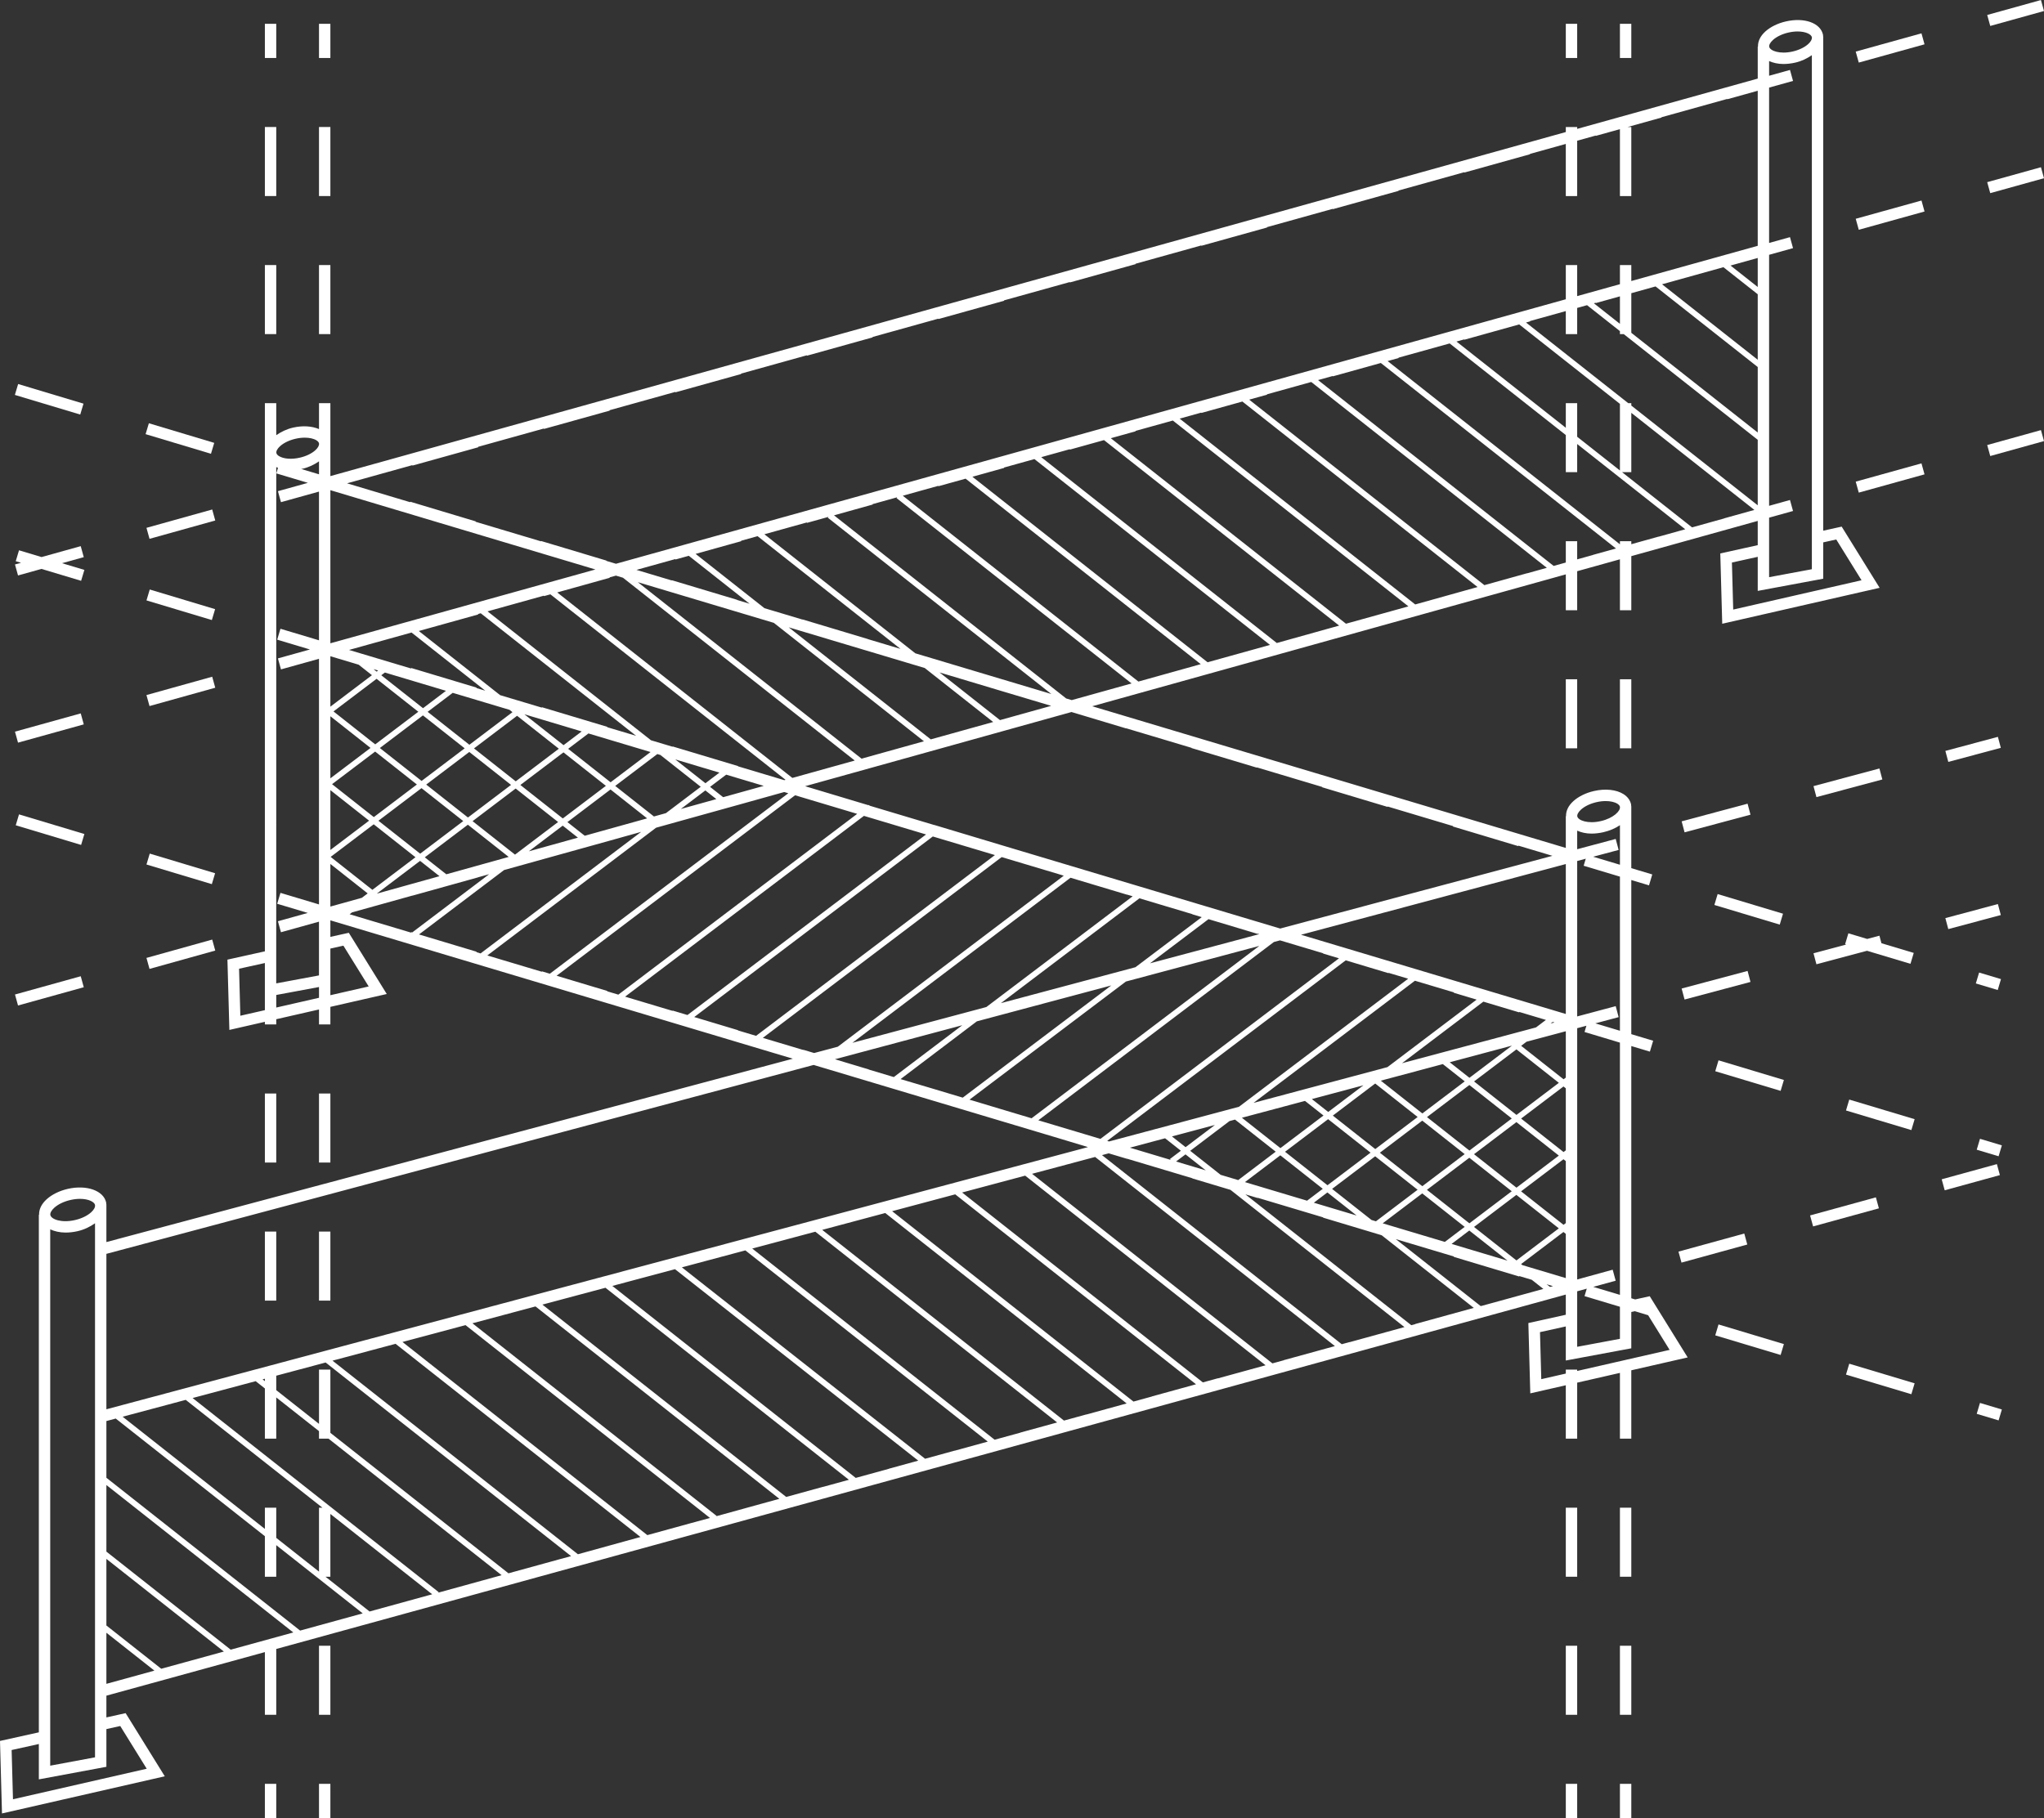 <?xml version="1.0" encoding="UTF-8"?> <svg xmlns="http://www.w3.org/2000/svg" width="462" height="411" viewBox="0 0 462 411" fill="none"><rect x="0" y="0" width="462" height="411" fill="#333333" stroke="none"/><g clip-path="url(#clip0_2108_1088)"><path d="M24.047 388.257V383.339L59.87 373.491V387.667H62.44V372.784L353.914 292.663V297.227L345.451 299.102L345.888 314.997L353.914 313.165V325.238H356.484V312.577L366.148 310.37V325.237H368.718V309.783L381.462 306.873L372.885 293.035L369.594 293.764L368.718 293.502V236.48L372.92 237.741L373.658 235.276L368.718 233.793V198.95L372.72 200.15L373.459 197.686L368.718 196.263V182.886C368.729 182.776 368.718 182.664 368.718 182.552V182.244H368.694C368.681 182.098 368.694 181.951 368.66 181.806C368.451 180.885 367.858 180.096 366.947 179.522C365.325 178.501 362.828 178.238 360.277 178.828C358.444 179.245 356.795 180.056 355.634 181.103C354.48 182.146 353.928 183.337 353.967 184.518H353.914V191.694L246.874 159.662L258.277 156.486L258.335 156.531L258.395 156.454L353.916 129.849V137.96H356.485V129.133L366.149 126.441V137.96H368.719V125.725L397.295 117.764V123.246L388.832 125.116L389.271 141.011L424.847 132.887L416.269 119.054L412.101 119.973V8.929C412.11 8.84 412.097 8.752 412.101 8.662V8.259H412.074C412.061 8.116 412.077 7.97 412.045 7.826C411.443 5.175 407.833 3.893 403.66 4.844C401.827 5.261 400.178 6.071 399.018 7.118C397.863 8.163 397.311 9.357 397.351 10.538H397.297V17.767L356.487 29.136V28.712H353.917V29.852L74.674 107.633V100.753C74.683 100.663 74.67 100.575 74.674 100.486V91.139H72.104V97.003C70.515 96.322 68.412 96.171 66.235 96.672C64.778 97.005 63.513 97.633 62.44 98.382V91.139H59.87V215.07L51.407 216.945L51.844 232.834L59.87 231.003V231.596H62.44V230.415L72.104 228.211V231.596H74.674V227.622L87.418 224.714L78.84 210.876L74.674 211.798V208.062L179.202 239.341L173.673 240.819L171.457 241.41L144.667 248.569L141.652 249.374L113.59 256.872L111.846 257.337L82.513 265.173L82.04 265.299L53.506 272.923L52.235 273.262L24.047 280.793V272.95C24.056 272.861 24.044 272.771 24.047 272.682V272.26H24.018C24.004 272.114 24.021 271.967 23.989 271.822C23.38 269.146 19.583 267.809 15.346 268.763C13.453 269.196 11.751 270.03 10.551 271.112C9.363 272.188 8.796 273.41 8.836 274.623H8.78V391.629L0 393.574L0.45 409.967L37.244 401.567L28.397 387.291L24.047 388.257ZM11.35 277.919C12.33 278.365 13.497 278.646 14.826 278.646C15.683 278.646 16.594 278.546 17.524 278.335C19.044 277.988 20.365 277.329 21.477 276.545V397.28L11.35 399.166V277.919ZM24.047 283.457L37.996 279.731L54.17 275.408L67.801 271.769L83.178 267.66L97.609 263.807L114.255 259.357L127.414 255.844L145.332 251.056L157.22 247.882L174.338 243.308L183.908 240.752L239.957 257.524L245.914 259.324L235.829 262.018L231.07 263.289L204.752 270.321L201.265 271.251L173.675 278.622L171.459 279.214L144.668 286.372L141.653 287.178L113.591 294.675L111.848 295.14L82.514 302.976L82.042 303.103L53.508 310.726L52.236 311.065L24.048 318.596L24.047 283.457ZM74.674 122.351V110.815L134.582 128.743L74.674 145.428V122.351ZM296.376 86.354L349.626 128.367L345.153 129.614L345.148 129.596L335.511 132.284L282.351 90.348L286.398 89.22L286.376 89.14L296.376 86.354ZM271.519 93.278L271.542 93.358L280.813 90.775L333.973 132.711L330.29 133.739L319.882 136.649L266.633 94.638L271.519 93.278ZM265.09 95.068L318.34 137.081L315.433 137.891L304.225 141.003L251.073 99.067L256.68 97.503L256.656 97.417L265.09 95.068ZM241.8 101.557L241.824 101.643L249.535 99.495L302.687 141.431L300.572 142.019L288.596 145.364L235.347 103.351L241.8 101.557ZM233.806 103.783L287.057 145.796L285.715 146.17L272.944 149.718L219.792 107.782L226.964 105.784L226.94 105.696L233.806 103.783ZM212.079 109.834L212.104 109.923L218.251 108.212L271.403 150.148L270.853 150.3L257.309 154.081L204.055 112.07L212.079 109.834ZM284.076 173.543L284.093 173.485L298.871 177.908L298.849 177.98L313.624 182.416L313.65 182.33L328.427 186.752L328.398 186.847L343.173 191.283L343.205 191.175L350.894 193.476L350.288 193.638L326.985 199.864L320.482 201.6L295.907 208.167L290.678 209.562L289.361 209.916L225.914 190.929L211.141 186.489L211.136 186.505L196.544 182.138L196.415 181.966L196.316 182.041L181.98 177.737L182.386 177.623L197.248 173.485L212.106 169.346L218.611 167.533L242.187 160.966L254.528 164.673L254.538 164.639L269.316 169.06L269.302 169.109L284.076 173.543ZM52.145 372.942L24.048 350.773V335.721L66.295 369.051L52.171 372.934L52.145 372.942ZM24.047 334.078V321.257L26.162 320.693L59.868 347.286V356.455H62.438V349.314L81.985 364.735L81.913 364.755L67.84 368.627L24.047 334.078ZM41.977 316.467L72.879 340.847H72.104V355.295L62.44 347.669V340.848H59.87V345.643L27.719 320.277L37.996 317.533L41.977 316.467ZM96.788 360.665L83.484 364.323L83.508 364.291L73.575 356.455H74.672V342.264L97.688 360.423L96.788 360.665ZM43.533 316.051L54.17 313.21L57.788 312.244L59.87 313.887V325.24H62.44V315.916L72.104 323.539V325.241H74.26L113.381 356.105L111.663 356.578L99.062 360.049L99.151 359.934L43.533 316.051ZM59.87 311.688V312.243L59.345 311.827L59.87 311.688ZM126.537 352.482L114.927 355.678L74.675 323.923V309.631H72.105V321.895L62.441 314.271V311.004L67.801 309.572L73.602 308.022L129.084 351.796L126.537 352.482ZM75.157 307.603L83.176 305.46L89.414 303.795L144.766 347.468L141.408 348.392L130.627 351.369L75.157 307.603ZM156.282 344.302L146.311 347.043L90.971 303.379L97.607 301.607L105.224 299.57L160.477 343.164L156.282 344.302ZM106.78 299.155L114.253 297.159L121.038 295.346L176.157 338.839L171.156 340.214L161.927 342.766L161.975 342.704L106.78 299.155ZM186.03 336.124L177.703 338.414L122.595 294.932L127.413 293.646L136.85 291.124L191.872 334.535L186.035 336.14L186.03 336.124ZM138.405 290.707L145.33 288.857L152.568 286.925L207.553 330.207L200.904 332.034L200.909 332.05L193.418 334.11L138.405 290.707ZM215.775 327.944L209.096 329.782L154.122 286.508L157.217 285.682L168.469 282.674L223.263 325.905L215.78 327.962L215.775 327.944ZM170.026 282.258L174.337 281.108L184.285 278.451L238.944 321.575L230.651 323.854L230.655 323.873L224.81 325.479L170.026 282.258ZM245.523 319.766L240.489 321.15L185.842 278.034L187.024 277.719L200.092 274.227L254.656 317.276L245.528 319.785L245.523 319.766ZM201.647 273.812L205.412 272.806L215.906 270.005L270.334 312.944L260.396 315.677L260.4 315.698L256.194 316.855L201.647 273.812ZM275.268 311.588L271.88 312.519L217.461 269.587L231.718 265.779L286.054 308.647L275.273 311.61L275.268 311.588ZM233.275 265.362L236.489 264.503L246.633 261.794L247.528 261.555L301.727 304.312L290.142 307.498L290.149 307.52L287.599 308.22L233.275 265.362ZM254.726 202.258L254.733 202.238L256.015 202.621L222.938 227.661L204.75 232.519L201.263 233.45L192.666 235.748L241.963 198.431L254.726 202.258ZM266.167 216.112L260.873 217.525L259.938 217.776L273.153 207.793L284.275 211.132L284.289 211.082L284.621 211.181L266.167 216.112ZM271.629 207.336L256.642 218.658L235.827 224.218L231.069 225.489L226.232 226.783L257.543 203.08L269.512 206.663L269.501 206.698L271.629 207.336ZM188.71 239.465L205.412 235.003L216.828 231.955L217.504 231.773L202.029 243.49L196.358 241.792L196.366 241.765L188.71 239.465ZM220.797 230.894L236.488 226.703L246.632 223.994L251.188 222.777L217.608 248.144L211.139 246.204L203.554 243.95L220.797 230.894ZM219.135 248.599L254.487 221.894L266.829 218.596L276.439 216.03L284.637 213.839L233.165 252.808L225.913 250.637L219.135 248.599ZM287.93 212.96L289.321 212.588L299.066 215.505L299.049 215.564L302.649 216.646L248.731 257.466L234.691 253.266L287.93 212.96ZM353.916 243.613L353.411 243.993L343.821 236.426L345.038 235.505L353.917 233.133L353.916 243.613ZM353.916 262.488V276.5L353.399 276.891L343.806 269.324L353.386 262.071L353.916 262.488ZM349.581 290.329L351.012 290.758L350.353 290.938L349.581 290.329ZM255.383 259.456L263.342 257.331L266.912 260.147L264.448 262.012L264.601 262.215L255.383 259.456ZM306.245 245.868L308.172 245.353L300.211 251.379L296.518 248.465L296.573 248.451L306.245 245.868ZM341.699 236.397L341.713 236.408L332.134 243.659L327.677 240.143L336.05 237.907L341.699 236.397ZM326.12 240.559L331.07 244.465L321.49 251.716L312.098 244.305L326.12 240.559ZM332.121 276.554L322.526 268.985L332.105 261.734L341.699 269.303L332.121 276.554ZM342.742 270.126L352.335 277.694L342.758 284.945L333.166 277.377L342.742 270.126ZM321.483 268.162L311.89 260.596L321.47 253.343L331.06 260.909L321.483 268.162ZM309.998 275.8L301.09 268.772L310.828 261.403L320.42 268.969L311 276.1L309.998 275.8ZM300.047 267.948L290.453 260.38L300.191 253.009L309.785 260.578L300.047 267.948ZM310.849 259.773L301.255 252.203L310.834 244.951L320.428 252.52L310.849 259.773ZM294.96 248.882L299.146 252.184L289.408 259.555L280.705 252.689L294.96 248.882ZM277.902 253.44L279.149 253.106L288.346 260.361L279.866 266.781L275.903 265.595L269.018 260.164L277.902 253.44ZM274.605 254.323L267.973 259.341L264.896 256.913L266.828 256.397L274.605 254.323ZM267.956 260.97L272.547 264.591L265.827 262.581L267.956 260.97ZM281.392 267.238L289.389 261.184L298.983 268.753L295.434 271.44L281.392 267.238ZM300.028 269.576L306.642 274.793L296.962 271.897L300.028 269.576ZM312.527 276.556L321.463 269.792L331.059 277.361L326.571 280.759L312.527 276.556ZM332.102 278.184L340.742 284.999L328.098 281.215L332.102 278.184ZM344.098 286.003L343.802 285.77L353.378 278.518L353.914 278.94V288.94L344.098 286.003ZM342.763 268.499L333.169 260.93L342.749 253.677L352.341 261.246L342.763 268.499ZM332.126 260.105L322.535 252.539L332.115 245.286L341.705 252.854L332.126 260.105ZM333.177 244.482L342.757 237.231L352.347 244.797L342.768 252.05L333.177 244.482ZM350.473 231.39L350.947 231.032L351.357 231.153L350.473 231.39ZM347.177 232.27L326.986 237.664L320.484 239.4L316.898 240.359L335.283 226.441L343.373 228.867L343.401 228.772L349.42 230.573L347.177 232.27ZM333.758 225.984L313.605 241.241L295.909 245.969L290.68 247.364L283.337 249.327L319.814 221.714L328.626 224.349L328.601 224.436L333.758 225.984ZM280.043 250.207L266.167 253.914L260.873 255.326L250.682 258.05L250.258 257.923L304.174 217.104L313.822 220L313.844 219.929L318.284 221.257L280.043 250.207ZM305.015 303.408L303.271 303.887L249.084 261.138L250.601 260.733L254.723 261.97L254.731 261.946L269.509 266.367L269.498 266.405L278.127 268.993L317.445 300.015L305.02 303.43L305.015 303.408ZM281.49 270.003L284.275 270.837L284.289 270.788L299.068 275.21L299.049 275.272L312.292 279.25L333.115 295.675L319.89 299.316L319.897 299.34L318.992 299.59L281.49 270.003ZM334.763 295.225L334.659 295.254L315.483 280.125L328.624 284.056L328.599 284.143L343.374 288.579L343.404 288.479L346.226 289.324L348.841 291.386L334.773 295.254L334.763 295.225ZM353.916 260.056L353.405 260.442L343.813 252.873L353.392 245.622L353.916 246.034V260.056ZM353.916 215.99V229.233L294.062 211.322L296.573 210.652L306.245 208.07L327.65 202.351L336.05 200.107L353.917 195.333L353.916 215.99ZM85.236 202.007L85.213 201.99L94.951 194.619L99.338 198.079L85.236 202.007ZM108.657 138.641L143.785 166.351L137.244 164.395L137.266 164.318L122.491 159.881L122.464 159.972L118.715 158.85L118.696 158.825L118.679 158.839L113.039 157.151L94.66 142.652L108.086 138.911L108.057 138.807L108.657 138.641ZM150.518 183.826L147.808 184.58L139.055 177.674L148.572 170.469L149.269 170.679L158.386 177.871L150.518 183.826ZM159.429 178.692L161.913 180.652L153.89 182.886L159.429 178.692ZM115.167 160.472L115.831 160.997L106.092 168.368L96.658 160.923L102.329 156.63L115.167 160.472ZM131.479 165.352L127.376 168.459L118.525 161.476L131.479 165.352ZM116.874 161.818L126.312 169.264L116.573 176.637L107.137 169.191L116.874 161.818ZM115.51 177.443L105.771 184.814L96.335 177.369L106.074 169.996L115.51 177.443ZM116.554 178.264L126.146 185.832L116.407 193.204L106.815 185.637L116.554 178.264ZM117.618 177.46L127.357 170.089L136.949 177.655L127.21 185.028L117.618 177.46ZM128.419 169.284L133.005 165.811L147.044 170.012L138.01 176.851L128.419 169.284ZM152.625 171.681L162.61 174.668L159.447 177.062L152.625 171.681ZM93.017 142.996L109.685 156.146L107.689 155.548L107.719 155.449L92.944 151.012L92.91 151.126L78.89 146.931L93.017 142.996ZM85.464 151.583L85.135 151.832L84.425 151.273L85.464 151.583ZM86.992 152.04L100.804 156.172L95.616 160.1L86.18 152.654L86.992 152.04ZM94.552 160.906L84.813 168.278L75.379 160.834L85.118 153.461L94.552 160.906ZM95.595 161.729L105.03 169.173L95.291 176.546L85.856 169.103L95.595 161.729ZM94.228 177.35L84.491 184.721L75.055 177.278L84.794 169.907L94.228 177.35ZM95.271 178.175L104.709 185.619L94.972 192.99L85.534 185.546L95.271 178.175ZM93.907 193.794L84.17 201.165L74.734 193.721L84.47 186.35L93.907 193.794ZM100.879 197.651L96.015 193.813L105.751 186.442L114.979 193.724L100.879 197.651ZM127.189 186.656L130.624 189.367L119.527 192.458L127.189 186.656ZM132.163 188.937L128.252 185.851L137.991 178.478L146.267 185.009L132.163 188.937ZM163.452 180.222L160.493 177.887L164.14 175.127L172.628 177.666L163.452 180.222ZM166.802 173.239L166.818 173.185L152.043 168.753L152.024 168.815L147.143 167.354L110.198 138.209L122.922 134.666L122.949 134.765L124.402 134.36L177.554 176.293L177.274 176.373L166.802 173.239ZM174.911 140.811L208.839 167.581L194.735 171.51L144.166 131.611L174.911 140.811ZM209.014 151.017L224.485 163.223L217.922 165.051L210.38 167.151L178.269 141.818L209.014 151.017ZM213.725 152.427L224.978 155.802L237.596 159.571L226.275 162.724L226.023 162.793L212.369 152.021L213.725 152.427ZM255.768 154.506L242.24 158.275L240.983 157.899L188.509 116.5L197.245 114.063L197.219 113.972L202.793 112.42L202.649 112.604L255.768 154.506ZM182.361 118.111L182.388 118.207L187.265 116.847L187.113 117.039L237.628 156.892L215.56 150.288L210.943 148.904L206.889 147.695L172.775 120.78L182.361 118.111ZM171.234 121.21L203.531 146.691L196.161 144.485L196.166 144.469L181.391 140.033L181.381 140.065L172.785 137.491L157.228 125.217L167.527 122.348L167.5 122.251L171.234 121.21ZM152.64 126.39L152.667 126.487L155.688 125.647L169.428 136.488L166.605 135.642L166.616 135.602L151.841 131.166L151.825 131.22L143.858 128.835L152.64 126.39ZM140.809 130.606L193.196 171.937L179.094 175.865L125.942 133.932L137.807 130.625L137.78 130.528L139.214 130.13L140.809 130.606ZM74.674 148.355L81.069 150.268L84.071 152.638L74.674 159.755V148.355ZM74.674 161.924L83.749 169.084L74.674 175.953V161.924ZM74.674 178.624L83.425 185.528L74.674 192.153V178.624ZM74.674 195.317L83.106 201.971L81.792 202.966L74.674 204.948V195.317ZM79.571 206.262L93.226 202.46L93.231 202.476L108.089 198.336L108.084 198.32L110.562 197.632L93.178 210.791L92.944 210.721L92.909 210.839L79.017 206.682L79.571 206.262ZM94.705 211.249L113.934 196.69L122.946 194.181L137.807 190.051L144.924 188.058L108.624 215.538L107.687 215.258L107.718 215.155L94.705 211.249ZM148.296 187.12L152.664 185.902L167.527 181.772L177.258 179.054L178.18 179.328L124.279 220.13L122.491 219.593L122.464 219.682L110.149 215.998L148.296 187.12ZM125.808 220.587L179.71 179.786L193.748 183.987L139.761 224.858L137.244 224.105L137.268 224.025L125.808 220.587ZM195.274 184.444L209.313 188.646L155.388 229.467L152.04 228.462L152.021 228.529L141.286 225.316L195.274 184.444ZM156.917 229.924L210.841 189.103L224.879 193.305L170.894 234.174L166.801 232.949L166.817 232.898L156.917 229.924ZM226.407 193.761L239.956 197.815L240.437 197.972L189.374 236.627L184.02 238.057L181.592 237.329L181.579 237.37L172.422 234.631L226.407 193.761ZM50.6 373.367L37.295 377.024L36.448 377.256L24.048 367.473V352.418L50.6 373.367ZM34.902 377.68L24.047 380.665V369.115L34.902 377.68ZM356.485 291.923L358.652 291.327L358.146 293.016L366.149 295.417V302.669L356.485 304.471V291.923ZM356.485 309.935V309.63H353.916V310.523L348.372 311.789L348.08 301.156L353.914 299.868V307.57L368.718 304.813V296.598L369.501 296.423L372.521 297.33L377.378 305.166L356.485 309.935ZM366.149 247.207V292.73L360.124 290.922L365.189 289.529L364.51 287.043L356.487 289.251V232.444L358.572 231.888L358.148 233.303L366.149 235.706V247.207ZM366.149 200.388V233.021L360.588 231.351L365.856 229.945L365.194 227.459L356.487 229.785V194.644L358.427 194.128L357.95 195.72L366.151 198.181L366.149 200.388ZM360.102 193.681L365.856 192.145L365.194 189.659L356.487 191.985V187.788C357.406 188.192 358.48 188.451 359.719 188.451C360.565 188.451 361.467 188.351 362.399 188.14C363.862 187.804 365.13 187.241 366.151 186.551V195.493L360.102 193.681ZM357.356 183.019C358.184 182.269 359.459 181.66 360.852 181.344C361.558 181.178 362.268 181.098 362.93 181.098C363.999 181.098 364.95 181.309 365.583 181.707C365.802 181.846 366.073 182.073 366.149 182.365V182.419C366.303 183.299 364.731 184.959 361.825 185.626C358.89 186.305 356.717 185.459 356.517 184.585C356.422 184.168 356.736 183.578 357.356 183.019ZM353.916 122.351V127.172L351.167 127.937L297.918 85.924L301.239 84.999L301.261 85.079L312.102 82.06L365.255 123.994L360.009 125.455L360.014 125.474L356.485 126.456V122.351H353.916ZM356.485 75.532V69.613L358.716 68.991L366.148 74.855V75.532H367.008L397.295 99.424V114.234L368.719 91.687V91.141H368.026L344.92 72.911L345.839 72.654L345.818 72.582L353.914 70.327V75.531L356.485 75.532ZM404.587 15.811L399.867 17.126V13.804C400.784 14.208 401.859 14.467 403.097 14.467C403.944 14.467 404.845 14.366 405.775 14.155C407.214 13.828 408.463 13.209 409.529 12.471V128.683L399.865 130.485V117.028L405.273 115.52L404.585 113.035L399.865 114.35V57.603L405.273 56.096L404.585 53.611L399.865 54.926V19.803L405.273 18.296L404.587 15.811ZM368.719 93.332L396.537 115.279L389.729 117.176L389.734 117.197L382.453 119.225L366.634 106.744H368.719V93.332ZM374.202 64.754L397.297 82.975V97.781L368.721 75.238V66.282L374.202 64.754ZM397.295 58.319V64.88L391.15 60.031L397.295 58.319ZM389.541 60.405L397.295 66.522V81.331L375.67 64.268L389.541 60.405ZM360.678 68.444L360.697 68.515L366.149 66.996V73.21L360.257 68.561L360.678 68.444ZM330.958 76.723L330.981 76.8L343.382 73.34L366.149 91.304V106.361L356.485 98.737V91.141H353.916V96.709L329.204 77.212L330.958 76.723ZM327.663 77.641L353.916 98.352V106.743H356.485V100.38L380.912 119.652L374.874 121.335L374.869 121.316L368.719 123.029V122.351H366.149V123.056L313.642 81.628L316.121 80.938L316.099 80.859L327.663 77.641ZM415.044 121.964L420.76 131.18L391.753 137.805L391.461 127.172L397.297 125.885V133.585L412.101 130.828V122.613L415.044 121.964ZM400.738 9.034C401.566 8.285 402.839 7.676 404.23 7.36C404.975 7.189 405.672 7.113 406.299 7.113C408.132 7.113 409.368 7.74 409.531 8.387V8.443C409.599 8.857 409.303 9.423 408.7 9.965C407.87 10.714 406.597 11.323 405.206 11.64C402.269 12.319 400.098 11.478 399.899 10.599C399.803 10.182 400.117 9.594 400.738 9.034ZM356.485 44.32V31.813L360.678 30.644L360.697 30.715L366.149 29.196V44.322H368.719V28.714H367.882L375.555 26.575L375.536 26.506L390.396 22.367L390.415 22.436L397.295 20.519V55.57L368.719 63.53V59.926H366.149V64.246L356.485 66.939V59.927H353.916V67.655L139.229 127.451L137.049 126.799L137.07 126.732L122.295 122.3L122.271 122.377L107.493 117.956L107.52 117.865L92.745 113.428L92.713 113.534L78.445 109.263L93.201 105.154L93.23 105.255L108.088 101.115L108.059 101.015L122.92 96.877L122.947 96.971L137.806 92.832L137.78 92.737L152.64 88.598L152.665 88.692L167.525 84.553L167.5 84.46L182.359 80.322L182.385 80.413L197.245 76.269L197.221 76.183L212.079 72.043L212.103 72.13L226.962 67.99L226.938 67.904L241.798 63.766L241.822 63.851L256.68 59.712L256.656 59.627L271.518 55.487L271.54 55.567L286.398 51.428L286.376 51.349L301.236 47.212L301.258 47.288L316.118 43.149L316.097 43.072L330.957 38.933L330.977 39.01L345.837 34.865L345.818 34.793L353.914 32.538V44.332L356.485 44.32ZM72.104 107.227L68.056 106.012C68.155 105.992 68.249 106.003 68.35 105.979C69.789 105.651 71.038 105.033 72.104 104.294V107.227ZM63.311 100.863C64.139 100.113 65.413 99.504 66.806 99.188C67.513 99.022 68.222 98.942 68.884 98.942C69.953 98.942 70.904 99.153 71.537 99.551C71.756 99.69 72.027 99.917 72.104 100.209V100.267C72.172 100.681 71.876 101.247 71.272 101.788C70.443 102.538 69.17 103.147 67.777 103.463C65.932 103.901 64.072 103.749 63.047 103.1C62.824 102.96 62.542 102.728 62.473 102.426C62.377 102.009 62.69 101.422 63.311 100.863ZM62.44 184.78V105.599C62.569 105.654 62.698 105.712 62.835 105.76L62.457 107.019L69.588 109.158L62.821 111.042L63.508 113.527L72.1 111.135V144.755L63.392 142.144L62.653 144.608L70.054 146.828L62.819 148.844L63.507 151.329L72.099 148.936V204.462L63.39 201.851L62.652 204.315L69.566 206.388L62.818 208.268L63.505 210.753L72.097 208.36V220.512L62.433 222.313L62.44 184.78ZM54.326 229.628L54.034 219L59.868 217.712V228.366L54.326 229.628ZM62.44 227.776V224.934L72.104 223.135V225.57L62.44 227.776ZM77.618 213.788L83.334 223.008L74.674 224.985V214.442L77.618 213.788ZM12.272 273.032C13.139 272.247 14.467 271.612 15.919 271.282C16.691 271.106 17.414 271.024 18.065 271.024C19.998 271.024 21.306 271.697 21.477 272.386V272.435C21.557 272.885 21.241 273.489 20.598 274.067C19.732 274.852 18.403 275.491 16.951 275.817C13.863 276.527 11.596 275.632 11.384 274.7C11.28 274.248 11.613 273.625 12.272 273.032ZM2.934 406.759L2.629 395.628L8.78 394.268V402.262L24.048 399.42V390.894L27.177 390.2L33.162 399.858L2.934 406.759Z" fill="white"></path><path d="M368.719 403.273H366.149V410.999H368.719V403.273Z" fill="white"></path><path d="M368.719 153.562H366.149V169.171H368.719V153.562Z" fill="white"></path><path d="M368.719 340.844H366.149V356.452H368.719V340.844Z" fill="white"></path><path d="M368.719 372.055H366.149V387.663H368.719V372.055Z" fill="white"></path><path d="M368.719 5.383H366.149V13.109H368.719V5.383Z" fill="white"></path><path d="M356.486 403.273H353.916V410.999H356.486V403.273Z" fill="white"></path><path d="M356.486 340.844H353.916V356.452H356.486V340.844Z" fill="white"></path><path d="M356.486 372.055H353.916V387.663H356.486V372.055Z" fill="white"></path><path d="M356.486 153.562H353.916V169.171H356.486V153.562Z" fill="white"></path><path d="M356.486 5.383H353.916V13.109H356.486V5.383Z" fill="white"></path><path d="M74.674 403.273H72.103V410.999H74.674V403.273Z" fill="white"></path><path d="M74.674 59.922H72.103V75.53H74.674V59.922Z" fill="white"></path><path d="M74.674 278.422H72.103V294.03H74.674V278.422Z" fill="white"></path><path d="M74.674 28.711H72.103V44.319H74.674V28.711Z" fill="white"></path><path d="M74.674 247.211H72.103V262.815H74.674V247.211Z" fill="white"></path><path d="M74.674 372.055H72.103V387.663H74.674V372.055Z" fill="white"></path><path d="M74.674 5.383H72.103V13.109H74.674V5.383Z" fill="white"></path><path d="M62.44 403.273H59.87V410.999H62.44V403.273Z" fill="white"></path><path d="M62.44 28.711H59.87V44.319H62.44V28.711Z" fill="white"></path><path d="M62.44 278.422H59.87V294.03H62.44V278.422Z" fill="white"></path><path d="M62.44 59.922H59.87V75.53H62.44V59.922Z" fill="white"></path><path d="M62.44 247.211H59.87V262.815H62.44V247.211Z" fill="white"></path><path d="M62.44 5.383H59.87V13.109H62.44V5.383Z" fill="white"></path><path d="M394.998 181.691L380.098 185.68L380.76 188.164L395.66 184.175L394.998 181.691Z" fill="white"></path><path d="M451.579 166.58L439.707 169.758L440.37 172.242L452.241 169.064L451.579 166.58Z" fill="white"></path><path d="M424.801 173.73L409.9 177.719L410.563 180.203L425.463 176.214L424.801 173.73Z" fill="white"></path><path d="M451.578 204.381L439.705 207.555L440.367 210.039L452.24 206.865L451.578 204.381Z" fill="white"></path><path d="M394.999 219.498L380.097 223.477L380.758 225.961L395.66 221.983L394.999 219.498Z" fill="white"></path><path d="M394.256 278.864L379.383 282.953L380.063 285.438L394.936 281.348L394.256 278.864Z" fill="white"></path><path d="M451.351 263.171L438.876 266.602L439.557 269.086L452.031 265.656L451.351 263.171Z" fill="white"></path><path d="M424.002 270.684L409.129 274.773L409.81 277.258L424.682 273.168L424.002 270.684Z" fill="white"></path><path d="M47.964 115.183L33.105 119.328L33.795 121.813L48.654 117.669L47.964 115.183Z" fill="white"></path><path d="M434.307 7.535L419.445 11.664L420.133 14.148L434.995 10.019L434.307 7.535Z" fill="white"></path><path d="M461.312 0.007L449.163 3.383L449.851 5.867L461.999 2.492L461.312 0.007Z" fill="white"></path><path d="M461.311 37.804L449.162 41.18L449.85 43.664L461.998 40.288L461.311 37.804Z" fill="white"></path><path d="M18.248 161.277L3.386 165.406L4.073 167.89L18.935 163.761L18.248 161.277Z" fill="white"></path><path d="M434.308 45.332L419.446 49.461L420.134 51.945L434.996 47.816L434.308 45.332Z" fill="white"></path><path d="M47.963 152.988L33.103 157.133L33.794 159.618L48.653 155.473L47.963 152.988Z" fill="white"></path><path d="M434.307 104.753L419.445 108.883L420.133 111.367L434.995 107.238L434.307 104.753Z" fill="white"></path><path d="M47.964 212.41L33.105 216.555L33.795 219.04L48.654 214.895L47.964 212.41Z" fill="white"></path><path d="M461.312 97.234L449.163 100.609L449.851 103.094L461.999 99.718L461.312 97.234Z" fill="white"></path><path d="M18.249 220.699L3.387 224.828L4.074 227.312L18.936 223.183L18.249 220.699Z" fill="white"></path><path d="M33.648 95.684L32.91 98.148L47.685 102.585L48.423 100.12L33.648 95.684Z" fill="white"></path><path d="M431.819 217.889L432.558 215.424L425.256 213.235L424.802 211.531L422.039 212.269L417.784 210.992L417.045 213.457L417.301 213.533L409.9 215.509L410.562 217.994L421.996 214.943L431.819 217.889Z" fill="white"></path><path d="M4.1 86.816L3.362 89.281L18.137 93.718L18.875 91.253L4.1 86.816Z" fill="white"></path><path d="M447.332 219.863L446.595 222.328L451.54 223.812L452.277 221.347L447.332 219.863Z" fill="white"></path><path d="M388.235 202.121L387.497 204.586L402.271 209.026L403.009 206.562L388.235 202.121Z" fill="white"></path><path d="M33.847 133.27L33.109 135.734L47.883 140.175L48.621 137.71L33.847 133.27Z" fill="white"></path><path d="M388.434 239.707L387.696 242.172L402.47 246.612L403.208 244.148L388.434 239.707Z" fill="white"></path><path d="M14.018 127.324L18.934 125.954L18.247 123.469L9.394 125.935L4.298 124.404L3.559 126.87L4.754 127.228L3.387 127.608L4.074 130.093L9.377 128.615L18.334 131.305L19.073 128.84L14.018 127.324Z" fill="white"></path><path d="M447.531 257.449L446.794 259.914L451.738 261.398L452.475 258.933L447.531 257.449Z" fill="white"></path><path d="M417.983 248.582L417.246 251.047L432.021 255.478L432.758 253.013L417.983 248.582Z" fill="white"></path><path d="M447.53 317.16L446.793 319.625L451.738 321.109L452.475 318.644L447.53 317.16Z" fill="white"></path><path d="M417.982 308.293L417.245 310.758L432.02 315.189L432.757 312.724L417.982 308.293Z" fill="white"></path><path d="M388.432 299.418L387.694 301.883L402.469 306.319L403.207 303.855L388.432 299.418Z" fill="white"></path><path d="M33.846 192.973L33.108 195.438L47.882 199.878L48.62 197.413L33.846 192.973Z" fill="white"></path><path d="M4.298 184.106L3.56 186.57L18.334 191.011L19.072 188.546L4.298 184.106Z" fill="white"></path></g><defs><clipPath id="clip0_2108_1088"><rect width="462" height="411" fill="white"></rect></clipPath></defs></svg> 